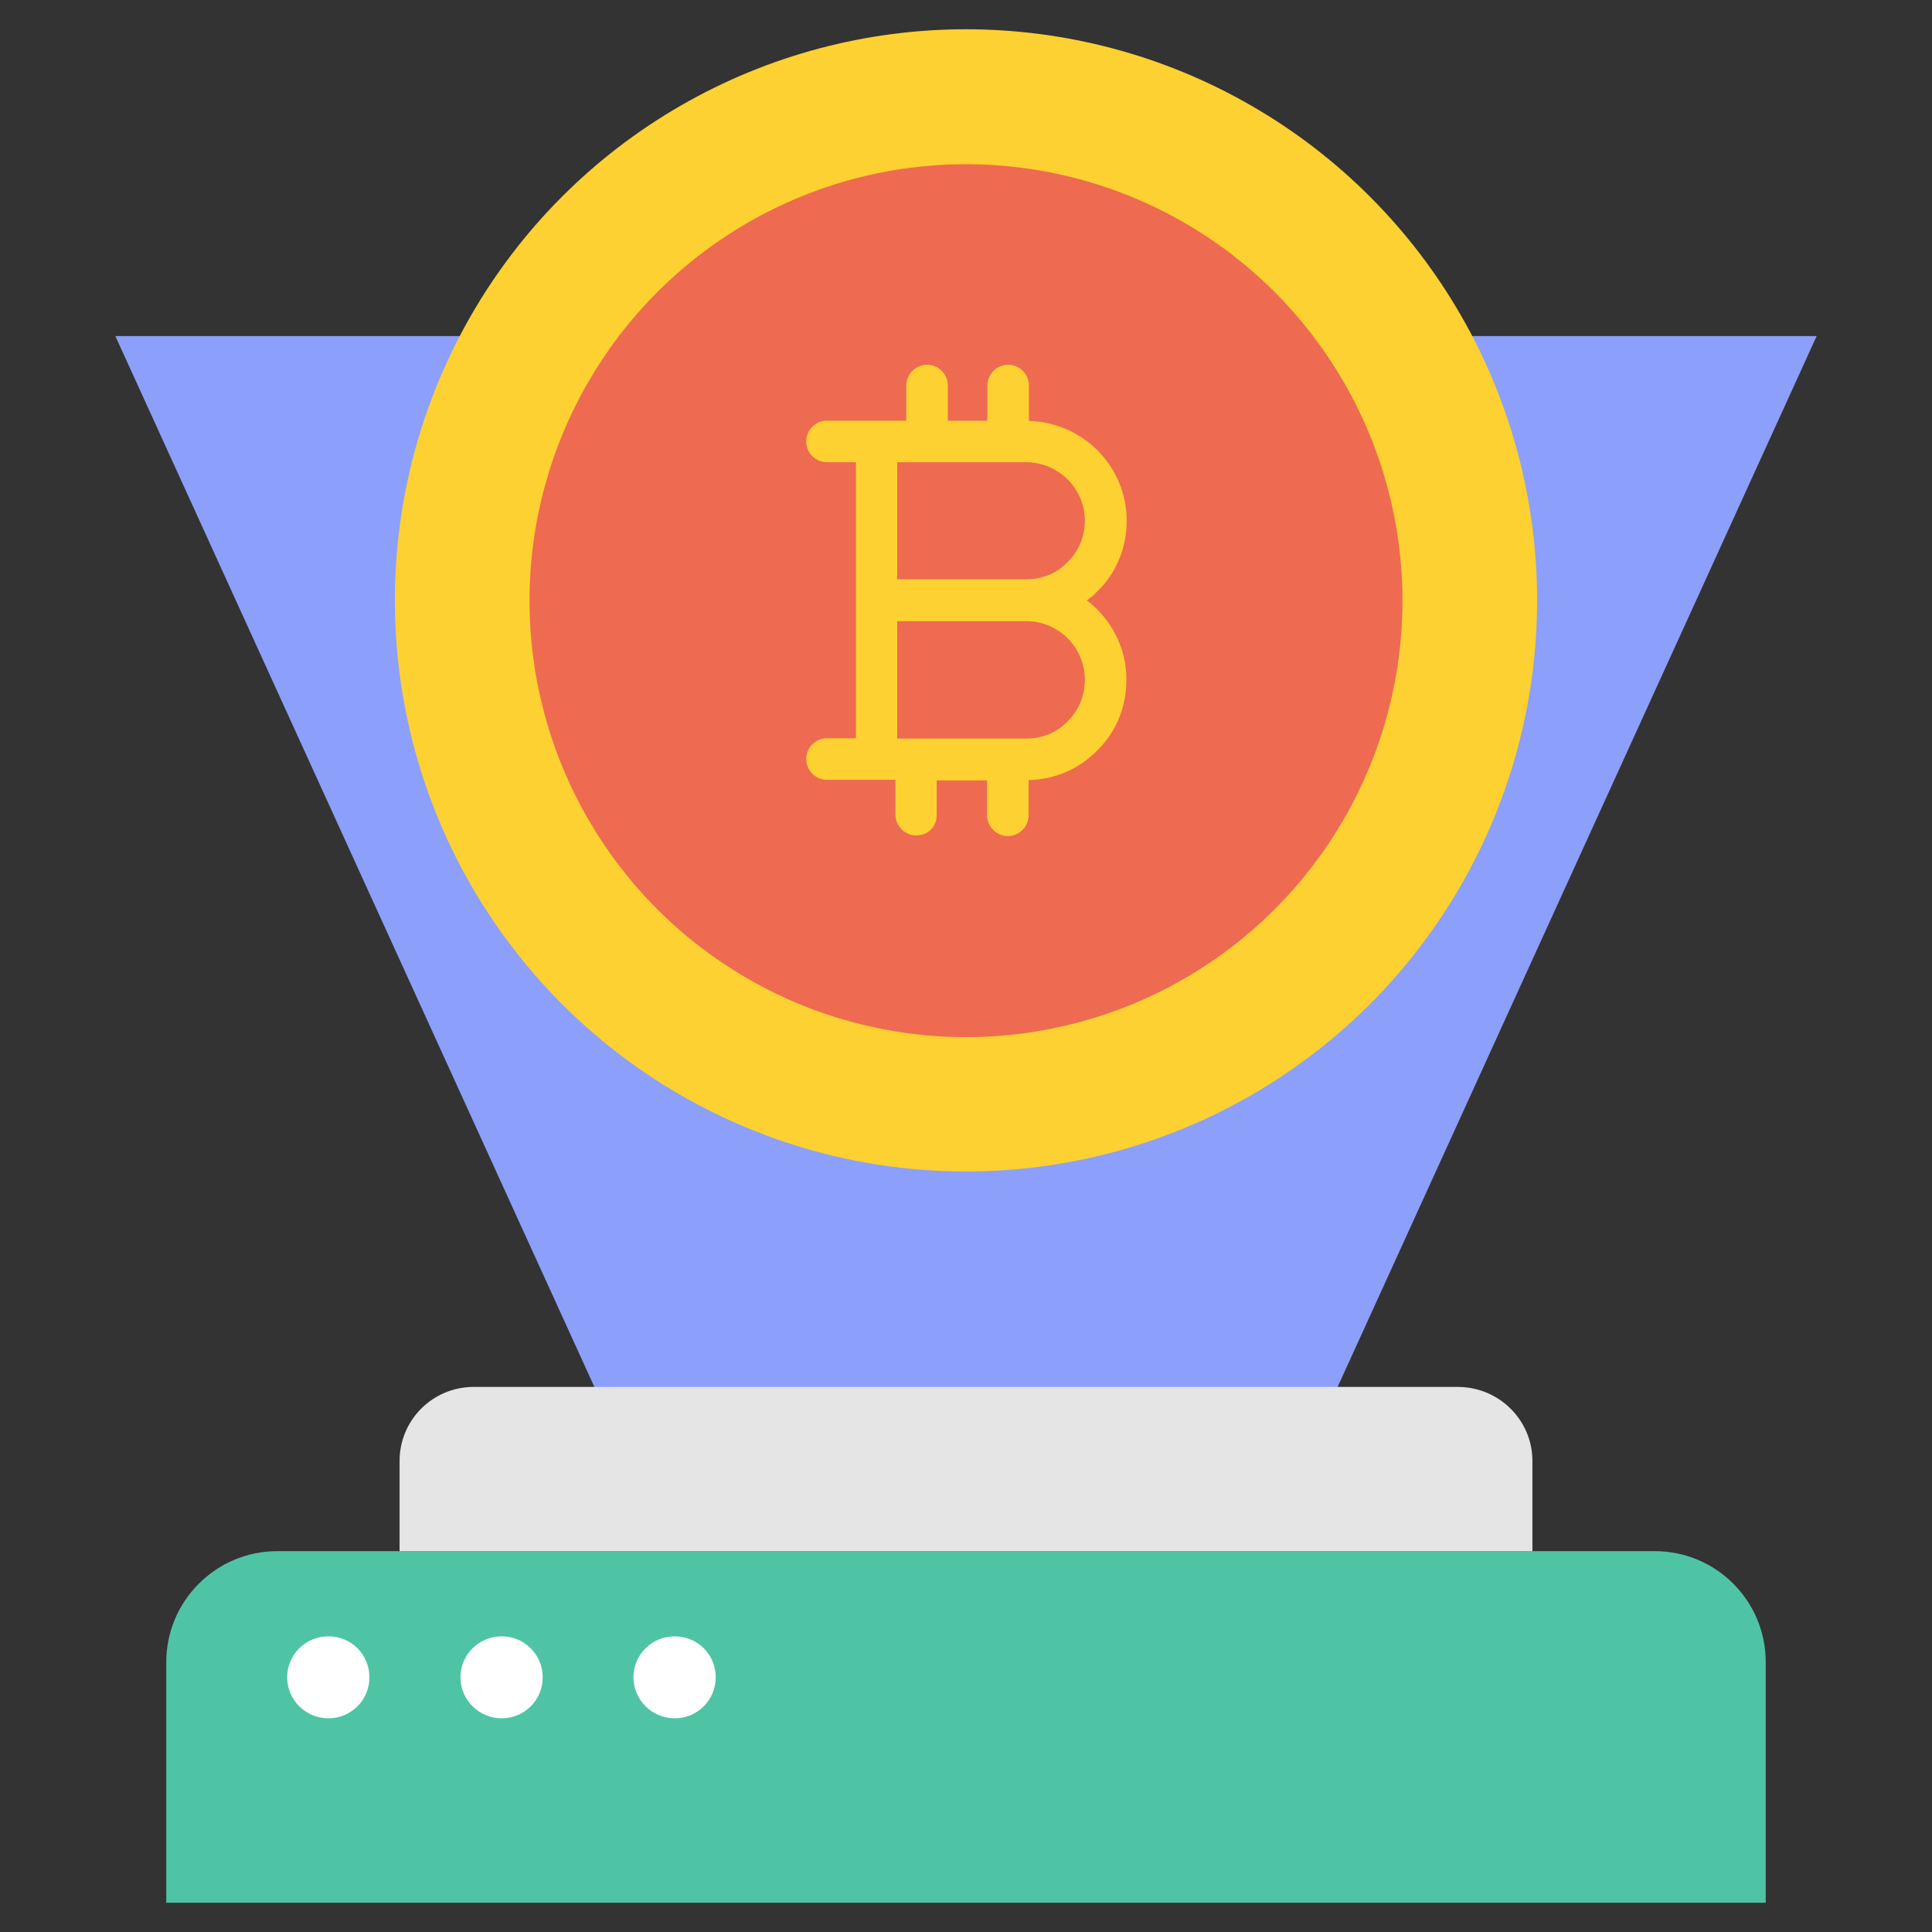 <svg id="Layer_1" enable-background="new 0 0 66 66" height="512" viewBox="0 0 66 66" width="512" xmlns="http://www.w3.org/2000/svg"><rect x="0" y="0" width="66" height="66" fill="#333333" stroke="none"/><g><path d="m62.06 11.48-16.37 35.91h-25.38l-16.37-35.91z" fill="#8c9ffa"/><g><g><g><g><circle cx="33" cy="20.51" fill="#fcd131" r="19.51"/></g></g><g><circle cx="33" cy="20.52" fill="#ee6a51" r="14.91"/></g></g></g><path d="m60.32 56.78v8.22h-34.82-19.82v-8.22c0-2.09 1.7-3.79 3.79-3.79h47.06c2.1 0 3.79 1.7 3.79 3.79z" fill="#4ec4a5"/><path d="m52.35 49.91v3.08h-38.7v-3.08c0-1.4 1.13-2.53 2.53-2.53h33.64c1.4.01 2.53 1.14 2.53 2.53z" fill="#e5e5e5"/><g fill="#fff"><path d="m12.62 57.3c0 .78-.63 1.4-1.4 1.4-.78 0-1.41-.63-1.41-1.4 0-.78.63-1.4 1.41-1.4s1.4.62 1.4 1.4z"/><path d="m18.54 57.3c0 .78-.63 1.4-1.4 1.4-.78 0-1.41-.63-1.41-1.4 0-.78.63-1.4 1.41-1.4.77 0 1.4.62 1.4 1.4z"/><path d="m24.45 57.3c0 .78-.63 1.4-1.4 1.4-.78 0-1.41-.63-1.41-1.4 0-.78.63-1.4 1.41-1.4s1.4.62 1.4 1.4z"/></g><g><path d="m37.13 20.51c.12-.09.24-.18.34-.29.66-.63 1.02-1.5 1.02-2.43 0-1.86-1.49-3.36-3.34-3.41v-1.21c0-.39-.32-.71-.71-.71s-.71.32-.71.71v1.2h-1.35v-1.2c0-.39-.32-.71-.71-.71s-.71.32-.71.71v1.2h-1.01-1.7c-.39 0-.71.32-.71.71s.32.71.71.71h.99v4.71 4.72h-.99c-.39 0-.71.32-.71.71s.32.71.71.71h1.7.64v1.19c0 .39.32.71.71.71s.7-.29.7-.69v-1.19h1.72v1.19c0 .39.32.71.71.71s.71-.32.71-.71v-1.2c.89-.02 1.72-.38 2.32-.99.66-.63 1.02-1.5 1.02-2.43.01-1.11-.53-2.09-1.35-2.72zm-.07-2.72c0 .54-.21 1.04-.6 1.42-.36.38-.86.58-1.4.58h-4.41v-4h4.41c1.1.01 2 .9 2 2zm-.6 6.86c-.36.38-.86.58-1.4.58h-4.41v-4.01h4.41c1.1 0 2 .9 2 2 0 .55-.21 1.05-.6 1.43z" fill="#fcd131"/></g></g></svg>